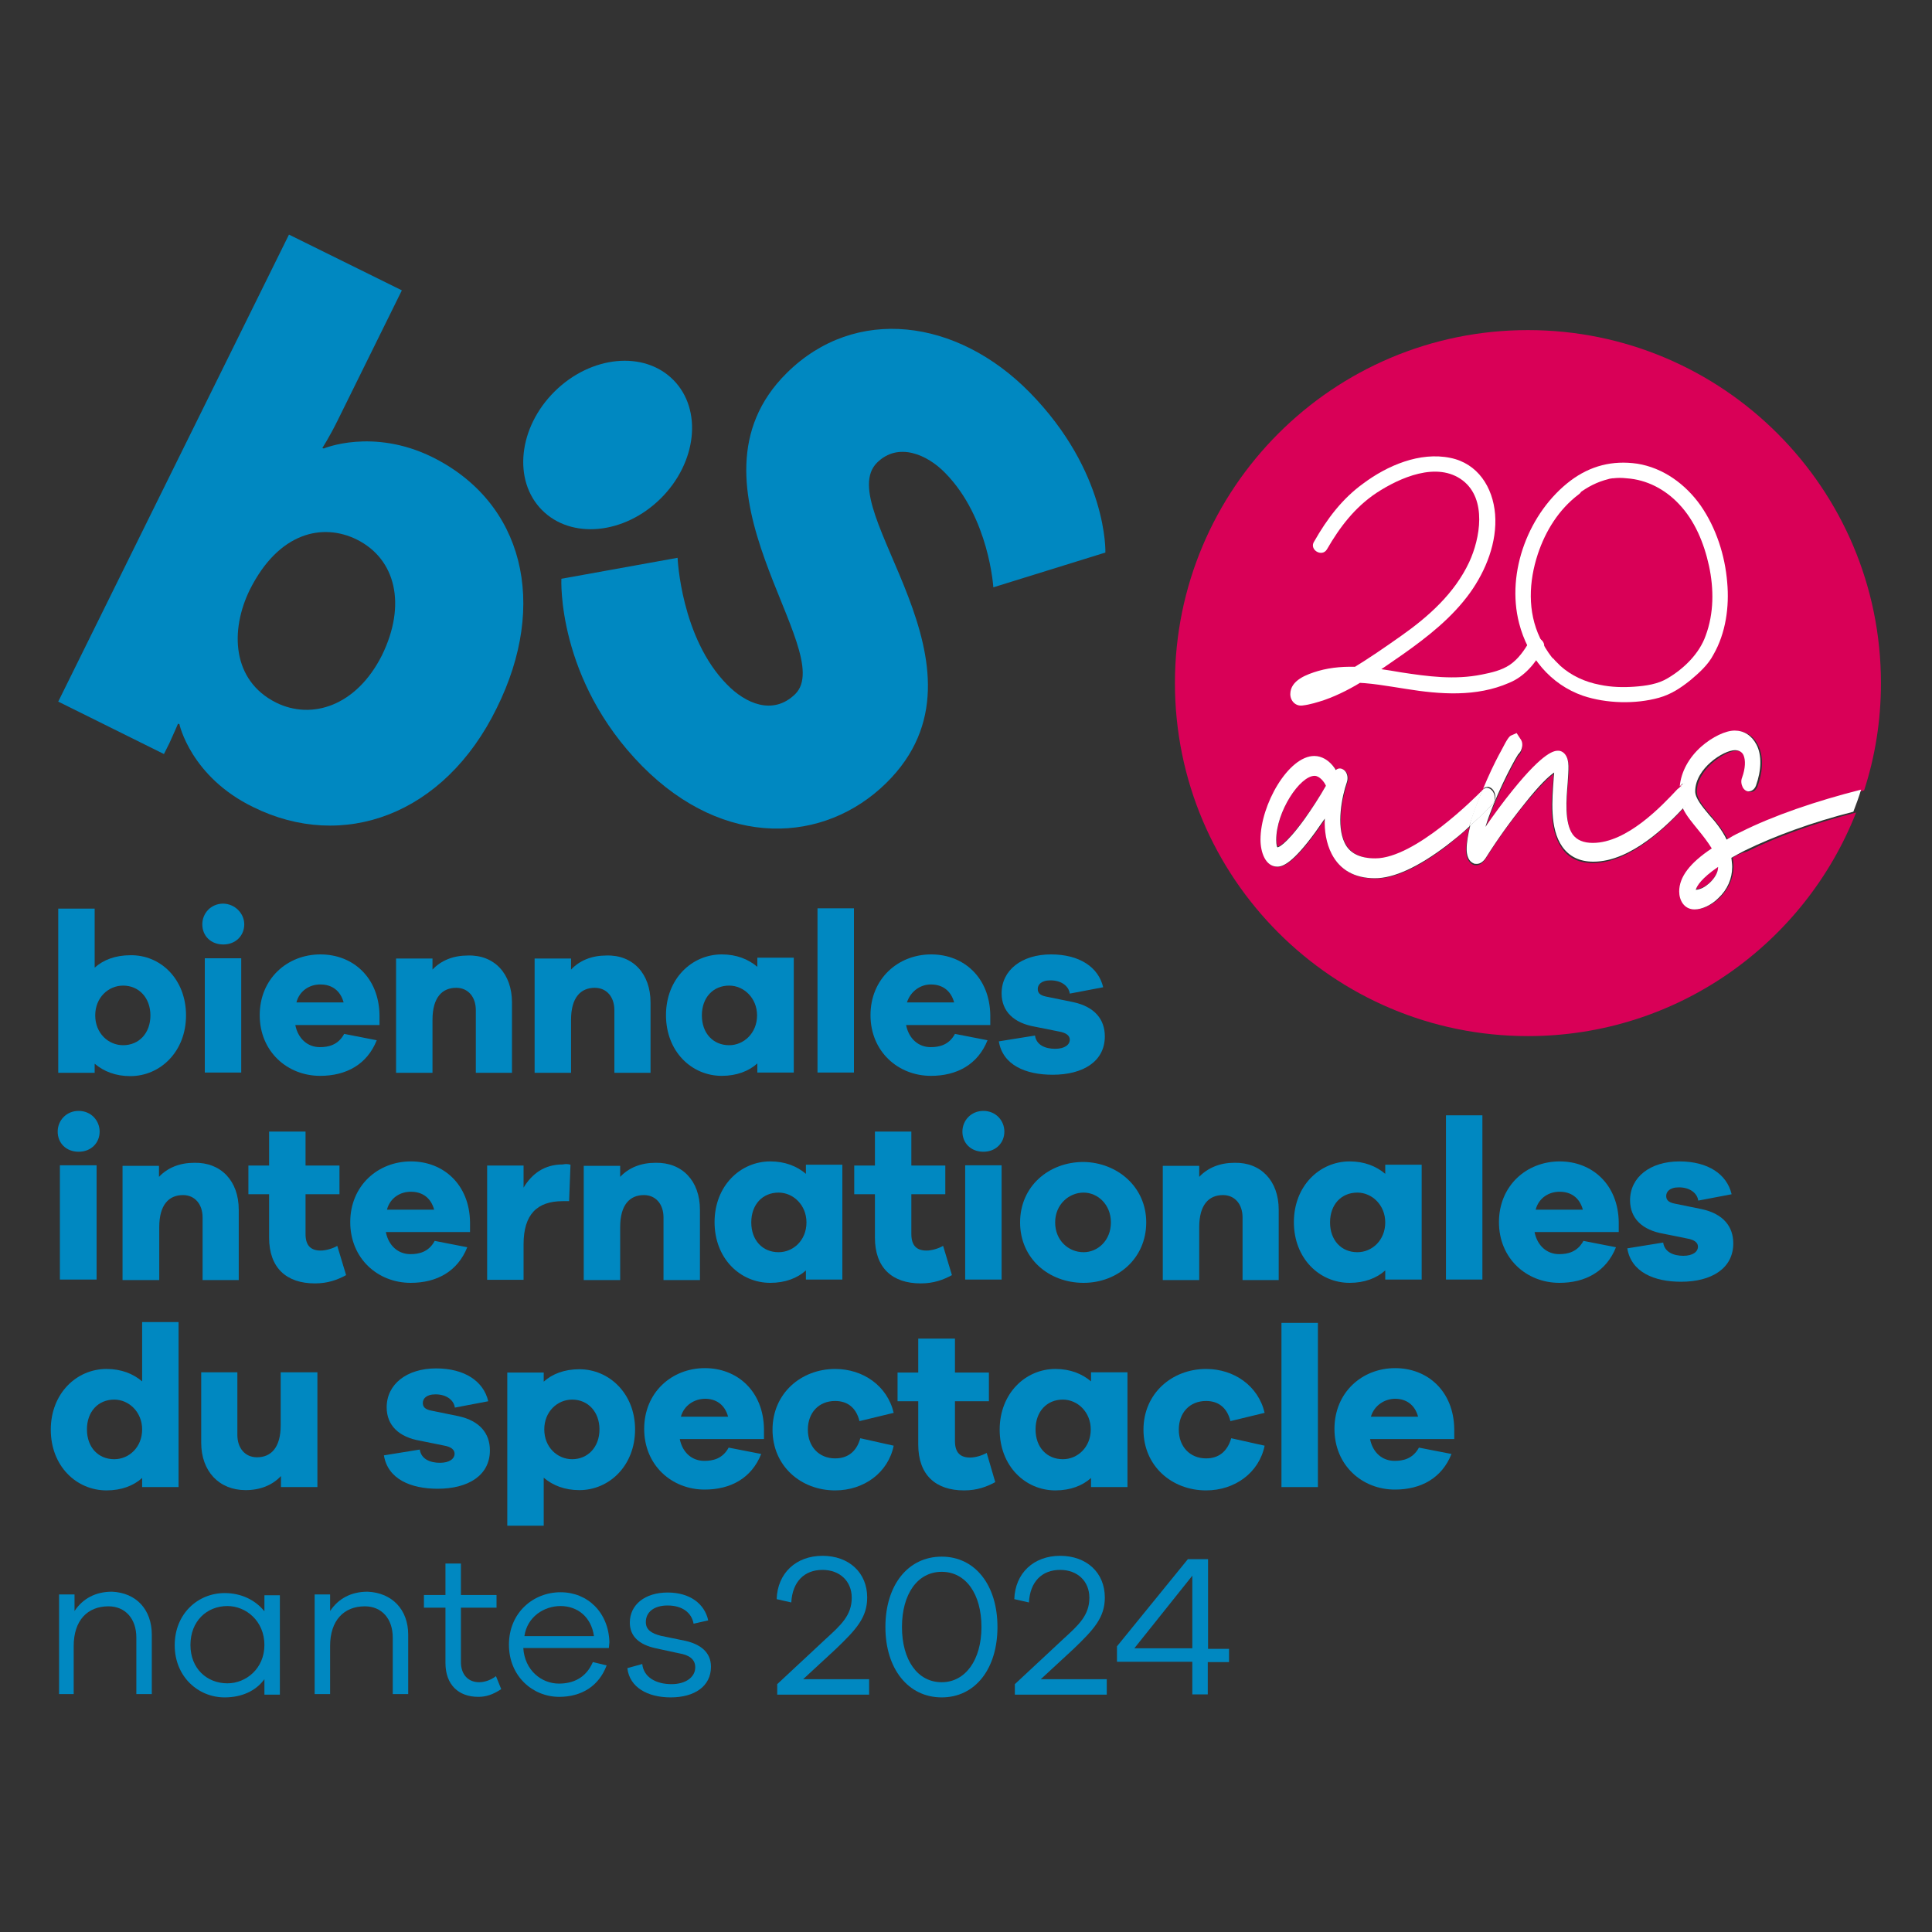 <?xml version="1.0" encoding="UTF-8"?> <svg xmlns="http://www.w3.org/2000/svg" xmlns:xlink="http://www.w3.org/1999/xlink" version="1.1" id="Calque_1" x="0px" y="0px" viewBox="0 0 700 700" style="enable-background:new 0 0 700 700;" xml:space="preserve"><rect x="0" y="0" width="700" height="700" fill="#333333" stroke="none"/> <g> <path style="fill:#0088C1;" d="M67.4,367.9c0,13.1-9.3,22-20.2,22c-5.3,0-9.6-1.7-12.9-4.5v3.3H21.1v-59.5h13.2v21.4 c3.1-2.8,7.5-4.5,12.9-4.5C58.2,345.9,67.4,354.8,67.4,367.9z M54.5,367.9c0-6.3-4.1-10.8-9.9-10.8c-5.3,0-10.1,4.3-10.1,10.8 c0,6.5,4.8,10.8,10.1,10.8C50.4,378.7,54.5,374.3,54.5,367.9z"></path> <path style="fill:#0088C1;" d="M88.5,334.9c0,4.1-3.1,7.3-7.6,7.3c-4.5,0-7.6-3.1-7.6-7.3c0-4,3.1-7.5,7.6-7.5 C85.2,327.5,88.5,331,88.5,334.9z M74.2,388.6v-41.4h13.2v41.4H74.2z"></path> <path style="fill:#0088C1;" d="M137.5,371.4H107c1,5,4.5,8,8.9,8c3,0,6.6-0.7,8.8-4.8l11.8,2.3c-3.5,8.8-11.1,12.9-20.5,12.9 c-11.9,0-21.9-8.8-21.9-22c0-13.1,9.9-22,22-22c11.8,0,21.2,8.4,21.4,22L137.5,371.4L137.5,371.4z M107.4,363.2h17.1 c-1.2-4.5-4.5-6.5-8.3-6.5C112.3,356.6,108.5,358.9,107.4,363.2z"></path> <path style="fill:#0088C1;" d="M185.5,363.2v25.5h-13.1v-22.7c0-4.8-2.8-8.1-7.1-8.1c-5.1,0-8.6,3.5-8.6,11.6v19.2h-13.2v-41.4 h13.2v4c3.1-3.3,7.5-5.1,12.8-5.1C179.1,345.9,185.5,352.8,185.5,363.2z"></path> <path style="fill:#0088C1;" d="M235.7,363.2v25.5h-13.1v-22.7c0-4.8-2.8-8.1-7.1-8.1c-5.1,0-8.6,3.5-8.6,11.6v19.2h-13.2v-41.4 h13.2v4c3.1-3.3,7.5-5.1,12.8-5.1C229.3,345.9,235.7,352.8,235.7,363.2z"></path> <path style="fill:#0088C1;" d="M287.6,388.6h-13.2v-3.3c-3.1,2.8-7.5,4.5-12.9,4.5c-10.9,0-20.2-8.8-20.2-22c0-13.1,9.3-22,20.2-22 c5.3,0,9.6,1.7,12.9,4.5v-3.3h13.2V388.6z M274.3,367.9c0-6.3-4.8-10.8-10.1-10.8c-5.8,0-9.9,4.3-9.9,10.8c0,6.5,4.1,10.8,9.9,10.8 C269.5,378.7,274.3,374.3,274.3,367.9z"></path> <path style="fill:#0088C1;" d="M296.2,388.6v-59.5h13.2v59.5L296.2,388.6L296.2,388.6z"></path> <path style="fill:#0088C1;" d="M358.8,371.4h-30.5c1,5,4.5,8,8.9,8c3,0,6.6-0.7,8.8-4.8l11.8,2.3c-3.5,8.8-11.1,12.9-20.5,12.9 c-11.9,0-21.9-8.8-21.9-22c0-13.1,9.9-22,22-22c11.8,0,21.2,8.4,21.4,22L358.8,371.4L358.8,371.4z M328.6,363.2h17.1 c-1.2-4.5-4.5-6.5-8.3-6.5C333.8,356.6,330,358.9,328.6,363.2z"></path> <path style="fill:#0088C1;" d="M375,375.2c0.5,3.5,3.8,4.8,7.3,4.8c3.5,0,5.3-1.5,5.3-3.3c0-1.3-1-2.5-4.1-3L375,372 c-7.6-1.3-12.1-5.5-12.1-12.1c0-8.4,7.3-14.1,17.9-14.1c10.3,0,17.2,4.6,18.9,11.9l-12.1,2.3c-0.3-2.5-2.8-4.8-7-4.8 c-3.5,0-4.6,1.7-4.6,3.1c0,1.2,0.5,2.3,3.1,2.8l9.8,2c7.8,1.7,11.4,6.3,11.4,12.4c0,9.1-7.9,13.9-18.9,13.9 c-9.8,0-18.1-3.5-19.5-12.1L375,375.2z"></path> <path style="fill:#0088C1;" d="M36.1,410c0,4.1-3.1,7.3-7.6,7.3s-7.6-3.1-7.6-7.3c0-4,3.1-7.5,7.6-7.5S36.1,406,36.1,410z M21.7,463.6v-41.4H35v41.4H21.7z"></path> <path style="fill:#0088C1;" d="M86.5,438.3v25.5H73.4v-22.7c0-4.8-2.8-8.1-7.1-8.1c-5.1,0-8.6,3.5-8.6,11.6v19.2H44.4v-41.4h13.2v4 c3.1-3.3,7.5-5.1,12.8-5.1C80,421.1,86.5,427.8,86.5,438.3z"></path> <path style="fill:#0088C1;" d="M125.4,462c-3.1,1.7-6.6,3-11.3,3c-10.3,0-16.6-5.6-16.6-16.6v-15.7h-7.5v-10.4h7.5V410h13.2v12.3 h12.3v10.4h-12.3v14.4c0,4.3,2,6,5.5,6c1.8,0,4.3-0.7,6-1.7L125.4,462z"></path> <path style="fill:#0088C1;" d="M170.3,446.4h-30.5c1,5,4.5,8,8.9,8c3,0,6.6-0.7,8.8-4.8l11.8,2.3c-3.5,8.8-11.1,12.9-20.5,12.9 c-11.9,0-21.9-8.8-21.9-22c0-13.1,9.9-22,22-22c11.8,0,21.2,8.4,21.4,22L170.3,446.4L170.3,446.4z M140.2,438.3h17.1 c-1.2-4.5-4.5-6.5-8.3-6.5C145.1,431.7,141.3,434,140.2,438.3z"></path> <path style="fill:#0088C1;" d="M206.7,422l-0.5,13.2h-2.3c-9.3,0-14.2,4.8-14.2,15.6v12.9h-13.2v-41.4h13.2v8c3-5,7.5-8.4,14.2-8.4 C204.9,421.7,205.7,421.7,206.7,422z"></path> <path style="fill:#0088C1;" d="M253.6,438.3v25.5h-13.2v-22.7c0-4.8-2.8-8.1-7.1-8.1c-5.1,0-8.6,3.5-8.6,11.6v19.2h-13.2v-41.4 h13.2v4c3.1-3.3,7.5-5.1,12.8-5.1C247.1,421.1,253.6,427.8,253.6,438.3z"></path> <path style="fill:#0088C1;" d="M305.3,463.6H292v-3.3c-3.1,2.8-7.5,4.5-12.9,4.5c-10.9,0-20.2-8.8-20.2-22c0-13.1,9.3-22,20.2-22 c5.3,0,9.6,1.7,12.9,4.5v-3.3h13.2V463.6z M292.2,442.9c0-6.3-4.8-10.8-10.1-10.8c-5.8,0-9.9,4.3-9.9,10.8c0,6.5,4.1,10.8,9.9,10.8 C287.4,453.7,292.2,449.4,292.2,442.9z"></path> <path style="fill:#0088C1;" d="M344.9,462c-3.1,1.7-6.6,3-11.3,3c-10.3,0-16.6-5.6-16.6-16.6v-15.7h-7.5v-10.4h7.5V410h13.2v12.3 h12.3v10.4h-12.3v14.4c0,4.3,2,6,5.5,6c1.8,0,4.3-0.7,6-1.7L344.9,462z"></path> <path style="fill:#0088C1;" d="M363.9,410c0,4.1-3.1,7.3-7.6,7.3c-4.5,0-7.6-3.1-7.6-7.3c0-4,3.1-7.5,7.6-7.5 C360.8,402.5,363.9,406,363.9,410z M349.7,463.6v-41.4h13.2v41.4H349.7z"></path> <path style="fill:#0088C1;" d="M415.3,442.9c0,13.1-10.4,21.9-22.7,21.9c-12.6,0-23-8.8-23-21.9c0-13.1,10.4-21.9,23-21.9 C404.8,421.2,415.3,430,415.3,442.9z M402.5,442.9c0-6.5-4.8-10.8-9.9-10.8c-5.3,0-10.3,4.3-10.3,10.8c0,6.5,4.8,10.8,10.3,10.8 C397.7,453.7,402.5,449.5,402.5,442.9z"></path> <path style="fill:#0088C1;" d="M463.3,438.3v25.5h-13.1v-22.7c0-4.8-2.8-8.1-7.1-8.1c-5.1,0-8.6,3.5-8.6,11.6v19.2h-13.2v-41.4 h13.2v4c3.1-3.3,7.5-5.1,12.8-5.1C456.8,421.1,463.3,427.8,463.3,438.3z"></path> <path style="fill:#0088C1;" d="M515.1,463.6h-13.2v-3.3c-3.1,2.8-7.5,4.5-12.9,4.5c-10.9,0-20.2-8.8-20.2-22c0-13.1,9.3-22,20.2-22 c5.3,0,9.6,1.7,12.9,4.5v-3.3h13.2V463.6z M501.9,442.9c0-6.3-4.8-10.8-10.1-10.8c-5.8,0-9.9,4.3-9.9,10.8c0,6.5,4.1,10.8,9.9,10.8 C497.1,453.7,501.9,449.4,501.9,442.9z"></path> <path style="fill:#0088C1;" d="M523.9,463.6v-59.5h13.2v59.5H523.9z"></path> <path style="fill:#0088C1;" d="M586.5,446.4H556c1,5,4.5,8,8.9,8c3,0,6.6-0.7,8.8-4.8l11.8,2.3c-3.5,8.8-11.1,12.9-20.5,12.9 c-11.9,0-21.9-8.8-21.9-22c0-13.1,9.9-22,22-22c11.8,0,21.2,8.4,21.4,22L586.5,446.4L586.5,446.4z M556.4,438.3h17.1 c-1.2-4.5-4.5-6.5-8.3-6.5C561.3,431.7,557.5,434,556.4,438.3z"></path> <path style="fill:#0088C1;" d="M602.6,450.2c0.5,3.5,3.8,4.8,7.3,4.8c3.5,0,5.3-1.5,5.3-3.3c0-1.3-1-2.5-4.1-3l-8.4-1.7 c-7.6-1.3-12.1-5.5-12.1-12.1c0-8.4,7.3-14.1,17.9-14.1c10.3,0,17.2,4.6,18.9,11.9l-12.1,2.3c-0.3-2.5-2.8-4.8-7-4.8 c-3.5,0-4.6,1.7-4.6,3.1c0,1.2,0.5,2.3,3.1,2.8l9.8,2c7.8,1.7,11.4,6.3,11.4,12.4c0,9.1-7.9,13.9-18.9,13.9 c-9.8,0-18.1-3.5-19.5-12.1L602.6,450.2z"></path> <path style="fill:#0088C1;" d="M64.8,538.8H51.5v-3.3c-3.1,2.8-7.5,4.5-12.9,4.5c-10.9,0-20.2-8.8-20.2-22c0-13.1,9.3-22,20.2-22 c5.3,0,9.6,1.7,12.9,4.5V479h13.2V538.8z M51.5,517.9c0-6.3-4.8-10.8-10.1-10.8c-5.8,0-9.9,4.3-9.9,10.8s4.1,10.8,9.9,10.8 C46.7,528.7,51.5,524.4,51.5,517.9z"></path> <path style="fill:#0088C1;" d="M115,538.8h-13.2v-4c-3.1,3.3-7.5,5.1-12.8,5.1c-9.6,0-16.1-6.8-16.1-17.2v-25.5H86v22.7 c0,4.8,2.8,8.1,7.1,8.1c5.1,0,8.6-3.5,8.6-11.6v-19.2H115L115,538.8L115,538.8z"></path> <path style="fill:#0088C1;" d="M152.1,525.2c0.5,3.5,3.8,4.8,7.3,4.8c3.5,0,5.3-1.5,5.3-3.3c0-1.3-1-2.5-4.1-3l-8.4-1.7 c-7.6-1.3-12.1-5.5-12.1-12.1c0-8.4,7.3-14.1,17.9-14.1c10.3,0,17.2,4.6,18.9,11.9l-12.1,2.3c-0.3-2.5-2.8-4.8-7-4.8 c-3.5,0-4.6,1.7-4.6,3.1c0,1.2,0.5,2.3,3.1,2.8l9.8,2c7.8,1.7,11.4,6.3,11.4,12.4c0,9.1-7.9,13.9-18.9,13.9 c-9.8,0-18.1-3.5-19.5-12.1L152.1,525.2z"></path> <path style="fill:#0088C1;" d="M230.1,517.9c0,13.1-9.3,22-20.2,22c-5.3,0-9.6-1.7-12.9-4.5v17.4h-13.2v-55.5H197v3.3 c3.1-2.8,7.5-4.5,12.9-4.5C220.8,496.1,230.1,505,230.1,517.9z M217.2,517.9c0-6.3-4.1-10.8-9.9-10.8c-5.3,0-10.1,4.3-10.1,10.8 s4.8,10.8,10.1,10.8C212.9,528.7,217.2,524.4,217.2,517.9z"></path> <path style="fill:#0088C1;" d="M276.8,521.4h-30.5c1,5,4.5,7.9,8.9,7.9c3,0,6.6-0.7,8.8-4.8l11.8,2.3c-3.5,8.8-11.1,12.9-20.5,12.9 c-11.9,0-21.9-8.8-21.9-22c0-13.1,9.9-22,22-22c11.8,0,21.2,8.4,21.4,22L276.8,521.4L276.8,521.4z M246.7,513.3h17.1 c-1.2-4.5-4.5-6.5-8.3-6.5C251.6,506.8,247.8,509.2,246.7,513.3z"></path> <path style="fill:#0088C1;" d="M311.7,521.1l12.1,2.7c-2,9.8-10.8,16.2-21.2,16.2c-12.4,0-22.7-8.8-22.7-22c0-13.1,10.3-22,22.7-22 c10.1,0,18.9,6.1,21.2,15.9l-12.4,3c-1.2-5-4.5-7.3-8.8-7.3c-6,0-9.9,4.3-9.9,10.4c0,6.1,4,10.4,9.9,10.4 C306.9,528.4,310.3,526.2,311.7,521.1z"></path> <path style="fill:#0088C1;" d="M360.6,537c-3.1,1.7-6.6,3-11.3,3c-10.3,0-16.6-5.6-16.6-16.6v-15.7h-7.5v-10.4h7.5V485H346v12.3 h12.3v10.4H346v14.4c0,4.3,2,6,5.5,6c1.8,0,4.3-0.7,6-1.7L360.6,537z"></path> <path style="fill:#0088C1;" d="M408.5,538.8h-13.2v-3.3c-3.1,2.8-7.5,4.5-12.9,4.5c-10.9,0-20.2-8.8-20.2-22c0-13.1,9.3-22,20.2-22 c5.3,0,9.6,1.7,12.9,4.5v-3.3h13.2V538.8z M395.2,517.9c0-6.3-4.8-10.8-10.1-10.8c-5.8,0-9.9,4.3-9.9,10.8s4.1,10.8,9.9,10.8 C390.4,528.7,395.2,524.4,395.2,517.9z"></path> <path style="fill:#0088C1;" d="M446.1,521.1l12.1,2.7c-2,9.8-10.8,16.2-21.2,16.2c-12.4,0-22.7-8.8-22.7-22c0-13.1,10.3-22,22.7-22 c10.1,0,18.9,6.1,21.2,15.9l-12.4,3c-1.2-5-4.5-7.3-8.8-7.3c-6,0-9.9,4.3-9.9,10.4c0,6.1,4,10.4,9.9,10.4 C441.3,528.4,444.6,526.2,446.1,521.1z"></path> <path style="fill:#0088C1;" d="M464.3,538.8v-59.5h13.2v59.5H464.3z"></path> <path style="fill:#0088C1;" d="M526.9,521.4h-30.5c1,5,4.5,7.9,8.9,7.9c3,0,6.6-0.7,8.8-4.8l11.8,2.3c-3.5,8.8-11.1,12.9-20.5,12.9 c-11.9,0-21.9-8.8-21.9-22c0-13.1,9.9-22,22-22c11.8,0,21.2,8.4,21.4,22L526.9,521.4L526.9,521.4z M496.7,513.3h17.1 c-1.2-4.5-4.5-6.5-8.3-6.5C501.7,506.8,497.9,509.2,496.7,513.3z"></path> </g> <g> <g> <ellipse transform="matrix(0.711 -0.703 0.703 0.711 -49.721 201.414)" style="fill:#0088C1;" cx="220.2" cy="161.2" rx="33.5" ry="27.3"></ellipse> </g> <g> <path style="fill:#0088C1;" d="M245.5,202.1c0,0,1.2,29,17.9,45.9c6.6,6.8,16.6,11.4,24.7,3.5c15.9-15.7-44.2-75.7-3-116.4 c24.8-24.5,61.6-19.7,87.9,7c28.5,29,27.5,58.1,27.5,58.1l-40.6,12.6c0,0-1.5-25.2-17.4-41.4c-6.6-6.8-17.1-11.3-24.7-3.8 c-16.9,16.7,45.9,74.2,3.3,116.1c-22.4,22-58.6,24-88.4-6.1c-31.1-31.5-29.3-67.9-29.3-67.9L245.5,202.1z"></path> </g> <g> <path style="fill:#0088C1;" d="M104.7,85l40.9,20.2l-23.2,47c-3,6.1-5.6,10.1-5.6,10.1l0.5,0.2c0,0,17.7-7.5,39.3,3.1 c33.1,16.4,42.1,53.2,23.4,90.9c-19,38.9-55.8,52-88.3,35.9C69.1,281.4,65,262.4,65,262.4l-0.5-0.2c0,0-1.3,3.1-3.1,7l-2,4 l-38.3-19L104.7,85z M100.1,254.6c12.8,6.3,29,1.3,38.3-17.2c8.9-18.2,5.1-34.8-9.1-41.9c-12.3-6.1-28.3-2.8-38.8,18.2 C83.3,228.4,84,246.6,100.1,254.6z"></path> </g> </g> <g> <path style="fill:#0088C1;" d="M55,592.3v21.5h-5.6v-20.5c0-6.8-4-11.3-10.1-11.3c-7.6,0-12.6,5.1-12.6,14.4v17.4h-5.3v-36.1H27v6 c3-4.5,7.6-7,13.6-7C49.4,577.1,55,583.2,55,592.3z"></path> <path style="fill:#0088C1;" d="M101.4,614h-5.6v-5.6c-3.1,4.3-8.3,6.6-14.4,6.6c-9.6,0-18.1-7.5-18.1-18.9s8.4-18.9,18.1-18.9 c6,0,11.1,2.5,14.4,6.6v-5.8h5.6V614z M95.8,596c0-8.6-6.6-14.1-13.4-14.1c-7.5,0-13.4,5.5-13.4,14.1s6,13.9,13.4,13.9 C89.1,609.9,95.8,604.6,95.8,596z"></path> <path style="fill:#0088C1;" d="M147.9,592.3v21.5h-5.6v-20.5c0-6.8-4-11.3-10.1-11.3c-7.6,0-12.6,5.1-12.6,14.4v17.4H114v-36.1h5.6 v6c3-4.5,7.6-7,13.6-7C142.1,577.1,147.9,583.2,147.9,592.3z"></path> <path style="fill:#0088C1;" d="M181.6,612c-3,2-5.5,2.8-8.3,2.8c-7.1,0-11.9-4.3-11.9-12.3v-20h-7.8v-4.6h7.8v-11.4h5.6v11.4h12.9 v4.6H167v19.7c0,4.6,2.7,7.3,6.6,7.3c2,0,4.3-0.8,6.1-2.2L181.6,612z"></path> <path style="fill:#0088C1;" d="M220.6,597.1h-31c0.5,8.1,6.6,12.9,12.9,12.9c5.1,0,9.8-2,12.3-7.8l5,1.2 c-2.8,7.5-9.1,11.4-17.2,11.4c-9.6,0-18.2-7.5-18.2-18.9c0-11.6,8.8-19,18.7-19c9.8,0,17.4,7.3,17.7,18.1L220.6,597.1L220.6,597.1z M190,592.8h25.2c-1-7.1-6.1-10.9-12.1-10.9S191,585.8,190,592.8z"></path> <path style="fill:#0088C1;" d="M232.7,602.9c0.5,4.8,5,7.3,10.6,7.3c5.1,0,8.6-2.5,8.6-6.1c0-3-2.3-4.5-6-5.1l-8.3-1.8 c-6-1.3-9.4-4.3-9.4-9.3c0-6.5,5.5-10.9,13.7-10.9c8.1,0,13.4,4.1,14.7,10.1l-5.3,1.2c-0.7-4-4.1-6.6-9.4-6.6c-5.1,0-7.9,2.5-7.9,6 c0,2.8,2,4.1,5.5,5l8.8,1.8c5.3,1.2,9.3,4,9.3,9.4c0,7.1-6,11.1-14.6,11.1c-8.3,0-14.9-3.6-15.7-10.6L232.7,602.9z"></path> <path style="fill:#0088C1;" d="M314.6,614h-33v-3.8l17.6-16.4c5.6-5.1,9.4-8.6,9.4-14.9c0-6-4.3-10.1-10.6-10.1 c-6.6,0-10.9,4.3-11.3,11.8l-5.3-1.2c0.3-9.4,7-15.7,16.6-15.7c9.6,0,16.2,6.1,16.2,15.1c0,7.3-4,11.6-11.4,18.7L291,608.4h23.9 v5.6H314.6z"></path> <path style="fill:#0088C1;" d="M361.4,589.5c0,15.2-8.1,25.5-20.2,25.5s-20.4-10.3-20.4-25.5c0-15.1,8.1-25.5,20.4-25.5 C353.3,564,361.4,574.3,361.4,589.5z M355.6,589.5c0-11.9-5.6-20-14.4-20s-14.4,8.1-14.4,20c0,11.9,5.6,20,14.4,20 C349.8,609.5,355.6,601.4,355.6,589.5z"></path> <path style="fill:#0088C1;" d="M400.7,614h-33v-3.8l17.6-16.4c5.6-5.1,9.4-8.6,9.4-14.9c0-6-4.3-10.1-10.6-10.1 c-6.6,0-10.9,4.3-11.3,11.8l-5.3-1.2c0.3-9.4,7-15.7,16.6-15.7s16.2,6.1,16.2,15.1c0,7.3-4,11.6-11.4,18.7l-11.8,10.9H401v5.6 H400.7z"></path> <path style="fill:#0088C1;" d="M437.6,602.1v11.8H432v-11.8h-27.3v-5.6l25.7-31.6h7.3v32.5h7.6v4.8H437.6z M432,570.9l-21,26.3h21 V570.9z"></path> </g> <g> <g> <path style="fill:#D90057;" d="M627.8,310.7c0.2,1.2,0.3,2.2,0.3,3.3c0,4.1-1.8,8.1-5,11.3c-2.6,2.5-6,4.1-8.6,4.1 c-3.8,0-5.6-3.3-5.6-6.5c0-5.1,3.8-10.3,11.8-15.6c-1.3-2.5-3.1-4.6-5-6.8c-2-2.5-4.1-5-5.5-7.8c-6.3,6.6-19.4,20-33.1,20 c-5,0-8.8-1.8-11.3-5.5c-4.6-6.6-3.8-17.2-3.1-24.2c0-0.8,0.2-1.8,0.2-2.6c-1.8,1.3-5.1,4.5-10.8,11.4c-5,6.1-9.6,12.6-13.9,19.4 c-0.8,1.3-2,2.3-3.3,2.3c-0.3,0-0.7,0-1.2-0.2c-0.5-0.3-2.5-1.3-2.5-5.1c0-2.5,0.5-5.3,1.3-8.6c-2.6,2.3-5.5,4.6-8.1,6.8 c-10.4,7.9-19,11.9-26,11.9c-7.5,0-12.8-3-15.7-8.8c-2-4-2.6-8.4-2.5-12.8c-1.2,1.7-2.3,3.3-3.5,5c-8.1,11.1-11.8,12.4-13.7,12.4 c-4.1,0-6.1-5-6.1-9.8c0-12.6,10.1-30.3,19.5-30.3c2.6,0,5.3,1.7,7.5,4.6c0.2,0.2,0.2,0.3,0.3,0.5c1-0.8,2.3-0.7,3.3,0.3 s1.2,2.6,0.7,4.1c-1.8,5.3-4,15.9-0.8,22c1.8,3.6,5.6,5.6,11.1,5.6c14.4,0,36.4-22.2,38.9-24.8l0,0c0.5-1.2,1-2.3,1.5-3.5 c2.2-4.6,4.1-8.6,5.1-10.4c2.8-5.1,3.1-5.3,3.8-5.6l1.8-0.8l1.3,2c0.5,0.8,1,2.3,0.2,4.5c-0.2,0.5-0.5,1-1,1.3 c-2.3,3.8-8.8,16.2-11.8,26.2c2.8-4.1,6.3-8.8,9.8-13.2c11.6-14.4,15.2-14.4,16.6-14.4c1,0,2,0.5,2.6,1.5c1.5,2,1.2,5.1,0.8,10.1 c-0.5,6.1-1.2,14.4,1.8,18.7c1.5,2.2,3.8,3.1,7.3,3.1c12.4,0,25-13.4,30.5-19.2c0.5-0.7,1-1.2,1.5-1.5c0.5-5.3,3.1-10.4,7.8-14.4 c3.8-3.5,8.8-5.8,12.1-5.8c3.5,0,6.3,1.8,7.9,5.1c2,4,1.8,9.4-0.2,14.9c-0.5,1.2-1.3,2-2.3,2c-1,0.2-2-0.5-2.5-1.5 c-0.5-1-0.7-2.5-0.2-3.5c1.2-3.3,1.5-6.3,0.5-8.1c-0.5-1.2-1.7-1.8-3.1-1.8c-4,0-14.4,6.6-14.4,14.9c0,2.5,2.5,5.5,5.1,8.6 c2.2,2.5,4.5,5.5,6.3,8.9c1.5-0.8,3.1-1.8,5-2.6c11.9-6,27.5-11.4,44.2-15.4c4-12.3,6.1-25.3,6.1-38.9 c0-70.6-57.3-127.9-127.9-127.9c-70.6,0-127.9,57.3-127.9,127.9s57.3,127.9,127.9,127.9c54,0,100.2-33.5,118.9-81 c-14.9,3.8-28.8,8.8-39.4,14.1C630.7,309.1,629.2,309.9,627.8,310.7z"></path> <path style="fill:#D90057;" d="M614.5,322.2c1.7-0.2,3.5-1,4.8-2.3c2-1.8,3.3-4,3.3-6l0,0C616.5,318.2,614.8,321,614.5,322.2z"></path> <path style="fill:#D90057;" d="M476.4,280.9c-5.3,0-13.9,12.9-13.9,23.2c0,1.8,0.3,2.5,0.5,2.6c0,0,2.5-0.2,9.8-10.3 c2.8-3.8,5.3-7.8,7.8-11.9C480,283.4,478.2,280.9,476.4,280.9z"></path> <path style="fill:#FFFFFF;" d="M537.2,286.2c-2.5,2.5-24.5,24.8-38.9,24.8c-5.5,0-9.3-1.8-11.1-5.6c-3.1-6.3-1-16.9,0.8-22 c0.5-1.5,0.2-3.1-0.7-4.1c-1-1-2.3-1.2-3.3-0.3c-0.2-0.2-0.2-0.3-0.3-0.5c-2-3-4.8-4.6-7.5-4.6c-9.4,0-19.5,17.7-19.5,30.3 c0,4.6,1.8,9.8,6.1,9.8c2,0,5.6-1.3,13.7-12.4c1.2-1.7,2.3-3.3,3.5-5c-0.2,4.3,0.5,8.9,2.5,12.8c3,5.8,8.3,8.8,15.7,8.8 c6.8,0,15.6-4,26-11.9c2.8-2.2,5.5-4.3,8.1-6.8C533.5,295.7,535,291.4,537.2,286.2L537.2,286.2z M472.7,296.7 c-7.3,10.1-9.8,10.3-9.8,10.3c-0.2,0-0.5-0.8-0.5-2.7c0-10.3,8.6-23.2,13.9-23.2c1.8,0,3.6,2.3,4.1,3.6 C478,288.9,475.4,292.9,472.7,296.7z"></path> <path style="fill:#FFFFFF;" d="M577.1,305.4c-3.3,0-5.8-1-7.3-3.1c-3-4.3-2.3-12.6-1.8-18.7c0.3-5,0.7-7.9-0.8-10.1 c-0.7-1-1.7-1.5-2.6-1.5c-1.3,0-5,0-16.6,14.4c-3.5,4.3-7,9.1-9.8,13.2c3-9.9,9.4-22.4,11.8-26.2c0.3-0.3,0.7-0.8,1-1.3 c1-2.2,0.5-3.6-0.2-4.5l-1.3-2l-1.8,0.8c-0.7,0.3-1.2,0.5-3.8,5.6c-1,1.8-3,5.6-5.1,10.4c-0.5,1.2-1,2.3-1.5,3.5 c0.5-0.7,1.3-0.8,2-0.8c0.7,0.2,1.3,0.5,1.8,1.3c0.5,0.7,0.7,1.7,0.7,2.6s-0.5,1.8-1,2.3c-2.6,2.6-5.3,5.3-8.1,7.8 c-0.8,3.3-1.3,6.1-1.3,8.6c0,3.8,1.8,4.8,2.5,5.1c0.3,0.2,0.7,0.2,1.2,0.2c1.3,0,2.5-1,3.3-2.3c4.3-6.8,8.9-13.2,13.9-19.4 c5.6-7.1,8.9-10.1,10.8-11.4c0,0.8-0.2,1.8-0.2,2.6c-0.5,7-1.5,17.6,3.1,24.2c2.5,3.6,6.3,5.5,11.3,5.5c13.7,0,27-13.4,33.1-20 c-0.8-1.8-1.3-3.8-1.3-6c0-0.7,0-1.2,0.2-1.8c-0.3,0.5-0.8,1-1.5,1.5C602.1,292,589.5,305.4,577.1,305.4z"></path> <path style="fill:#FFFFFF;" d="M541.6,289.4c0-1-0.2-1.8-0.7-2.6c-0.5-0.7-1.2-1.2-1.8-1.3c-0.7-0.2-1.5,0.2-2,0.8 c-2.2,5-3.8,9.4-4.8,13.2c2.8-2.5,5.5-5,8.1-7.8C541.1,291.2,541.6,290.4,541.6,289.4z"></path> <path style="fill:#FFFFFF;" d="M630.6,301.5c-1.8,0.8-3.5,1.8-5,2.7c-1.7-3.5-4.1-6.5-6.3-8.9c-2.6-3.1-5.1-6.1-5.1-8.6 c0-8.3,10.3-14.9,14.4-14.9c1.5,0,2.6,0.7,3.1,1.8c0.8,1.8,0.7,4.8-0.5,8.1c-0.5,1.2-0.3,2.5,0.2,3.5c0.5,1,1.5,1.7,2.5,1.5 s1.8-0.8,2.3-2c2-5.6,2.2-11.1,0.2-14.9c-1.7-3.3-4.5-5.1-7.9-5.1c-3.3,0-8.1,2.3-12.1,5.8c-4.5,4-7.3,9.1-7.8,14.4 c0.2-0.2,0.3-0.3,0.3-0.3c0.5-0.7,1.3-0.8,2-0.7c0.7,0.2,1.3,0.7,1.8,1.3c1,1.5,0.7,3.8-0.5,5c-0.5,0.5-1,1-1.7,1.8 c-0.3,0.3-0.5,0.5-0.8,0.8c1.3,2.8,3.5,5.3,5.5,7.8c1.8,2.2,3.6,4.5,5,6.8c-8,5.3-11.8,10.4-11.8,15.6c0,3.1,1.7,6.5,5.6,6.5 c2.6,0,6-1.5,8.6-4.1c3.3-3.1,5-7.1,5-11.3c0-1.2-0.2-2.2-0.3-3.3c1.5-0.8,3-1.7,4.8-2.6c10.8-5.3,24.5-10.3,39.4-14.1 c1-2.6,2-5.3,2.8-8C658.1,290.2,642.5,295.5,630.6,301.5z M622.5,314.1c0,2-1.2,4.1-3.3,6c-1.5,1.3-3.1,2.2-4.8,2.3 C614.8,321,616.5,318.2,622.5,314.1L622.5,314.1z"></path> <path style="fill:#FFFFFF;" d="M610.2,292.5c0.3-0.3,0.5-0.7,0.8-0.8c0.7-0.7,1.2-1.3,1.7-1.8c1.2-1.2,1.5-3.5,0.5-5 c-0.5-0.7-1.2-1.2-1.8-1.3c-0.7-0.2-1.5,0.2-2,0.7c-0.2,0.2-0.2,0.3-0.3,0.3c0,0.7-0.2,1.2-0.2,1.8 C608.7,288.7,609.4,290.7,610.2,292.5z"></path> </g> <g> <g> <path style="fill:#FFFFFF;" d="M480.8,199c4.6-8,10.1-15.2,17.9-20.4c8.4-5.5,22-11.6,31.3-4.5c8.8,6.8,6.3,21,2.3,29.6 c-5.3,11.3-14.7,19.7-24.8,26.8c-5.8,4.1-11.6,8.1-17.7,11.8c-6.1,3.6-12.4,6.6-19.4,7.8c0.7,0.2,1.5,0.2,2.2,0.3 c0.2,0.5,0.3,1,0.7,1.5v-0.2c0,0,0.7-0.8,0.5-0.7c0.5-0.5,1-0.7,1.5-1c1.5-0.7,3.1-1.3,4.8-1.7c3-0.8,6.1-1,9.3-1 c6.8,0,13.4,1.3,20,2.3c12.4,2,25.5,3,37.4-2.2c5.6-2.3,9.4-7,12.3-12.1c1.8-3.1-3.1-6.1-5-2.8c-1.8,3.1-4,6.3-7.1,8.4 c-3,2-6.6,2.8-10.1,3.5c-9.9,2-19.5,0.7-29.3-0.8c-9.8-1.7-20.2-3.3-30-0.5c-4,1.2-10.1,3.3-10.1,8.4c0,2.5,2,4.5,4.5,4.1 c2.6-0.3,5.5-1.2,7.9-2c10.3-3.6,19.5-10.4,28.5-16.6c8.9-6.3,17.7-13.2,24.2-22.2c5.8-8.1,9.9-18.4,9.1-28.5 c-0.8-9.8-6.3-18.4-16.2-20.4c-11.1-2.3-22.9,2.8-31.6,9.3c-7.6,5.5-13.1,12.8-17.7,20.9C474.1,199.1,479,202.1,480.8,199 L480.8,199z"></path> </g> </g> <g> <g> <path style="fill:#FFFFFF;" d="M569.1,174.1c-15.1,11.4-23.5,33.1-18.7,51.7c3.1,12.1,11.3,22.2,23.2,26.3 c8.4,2.8,18.9,3.1,27.5,0.7c4.3-1.2,7.8-3.5,11.3-6.3c3.1-2.6,6.5-5.6,8.4-9.3c4.5-7.8,5.8-17.4,5-26.2c-0.8-9.8-4-19.7-9.6-27.8 c-5.5-7.8-13.6-13.7-23-15.2C584.2,166.7,576.2,168.8,569.1,174.1c-2.8,2.2-0.2,6.8,2.8,4.8c3.3-2.5,6.8-4.3,10.8-5.3 c0.5-0.2,1-0.2,1.5-0.3c0.8-0.2-0.3,0,0.2,0c1.7-0.2,3.3-0.2,5,0c7.3,0.5,13.9,4,18.9,9.3c5.8,6.1,9.1,14.2,10.9,22.4 c1.8,8.4,1.8,17.2-1.2,25.3c-2.3,6.5-7.8,11.9-13.7,15.4c-3.6,2.2-8,2.8-12.1,3.1c-4.1,0.3-8.4,0.2-12.6-0.7 c-5.3-1-10.3-3.3-14.2-6.8c-0.7-0.7-1.3-1.3-2-2c-0.3-0.3-0.5-0.7-0.8-0.8c-0.2-0.2-0.2-0.2-0.3-0.3c-0.3-0.5,0.3,0.3,0,0 c-1.7-2.2-3.1-4.5-4.3-7c-4.6-9.6-4.1-20.5-0.8-30.5c2.8-8.4,7.6-16.1,14.7-21.5c1.2-0.8,1.8-2.3,1-3.8 C572.3,173.9,570.3,173.3,569.1,174.1z"></path> </g> </g> </g> </svg> 